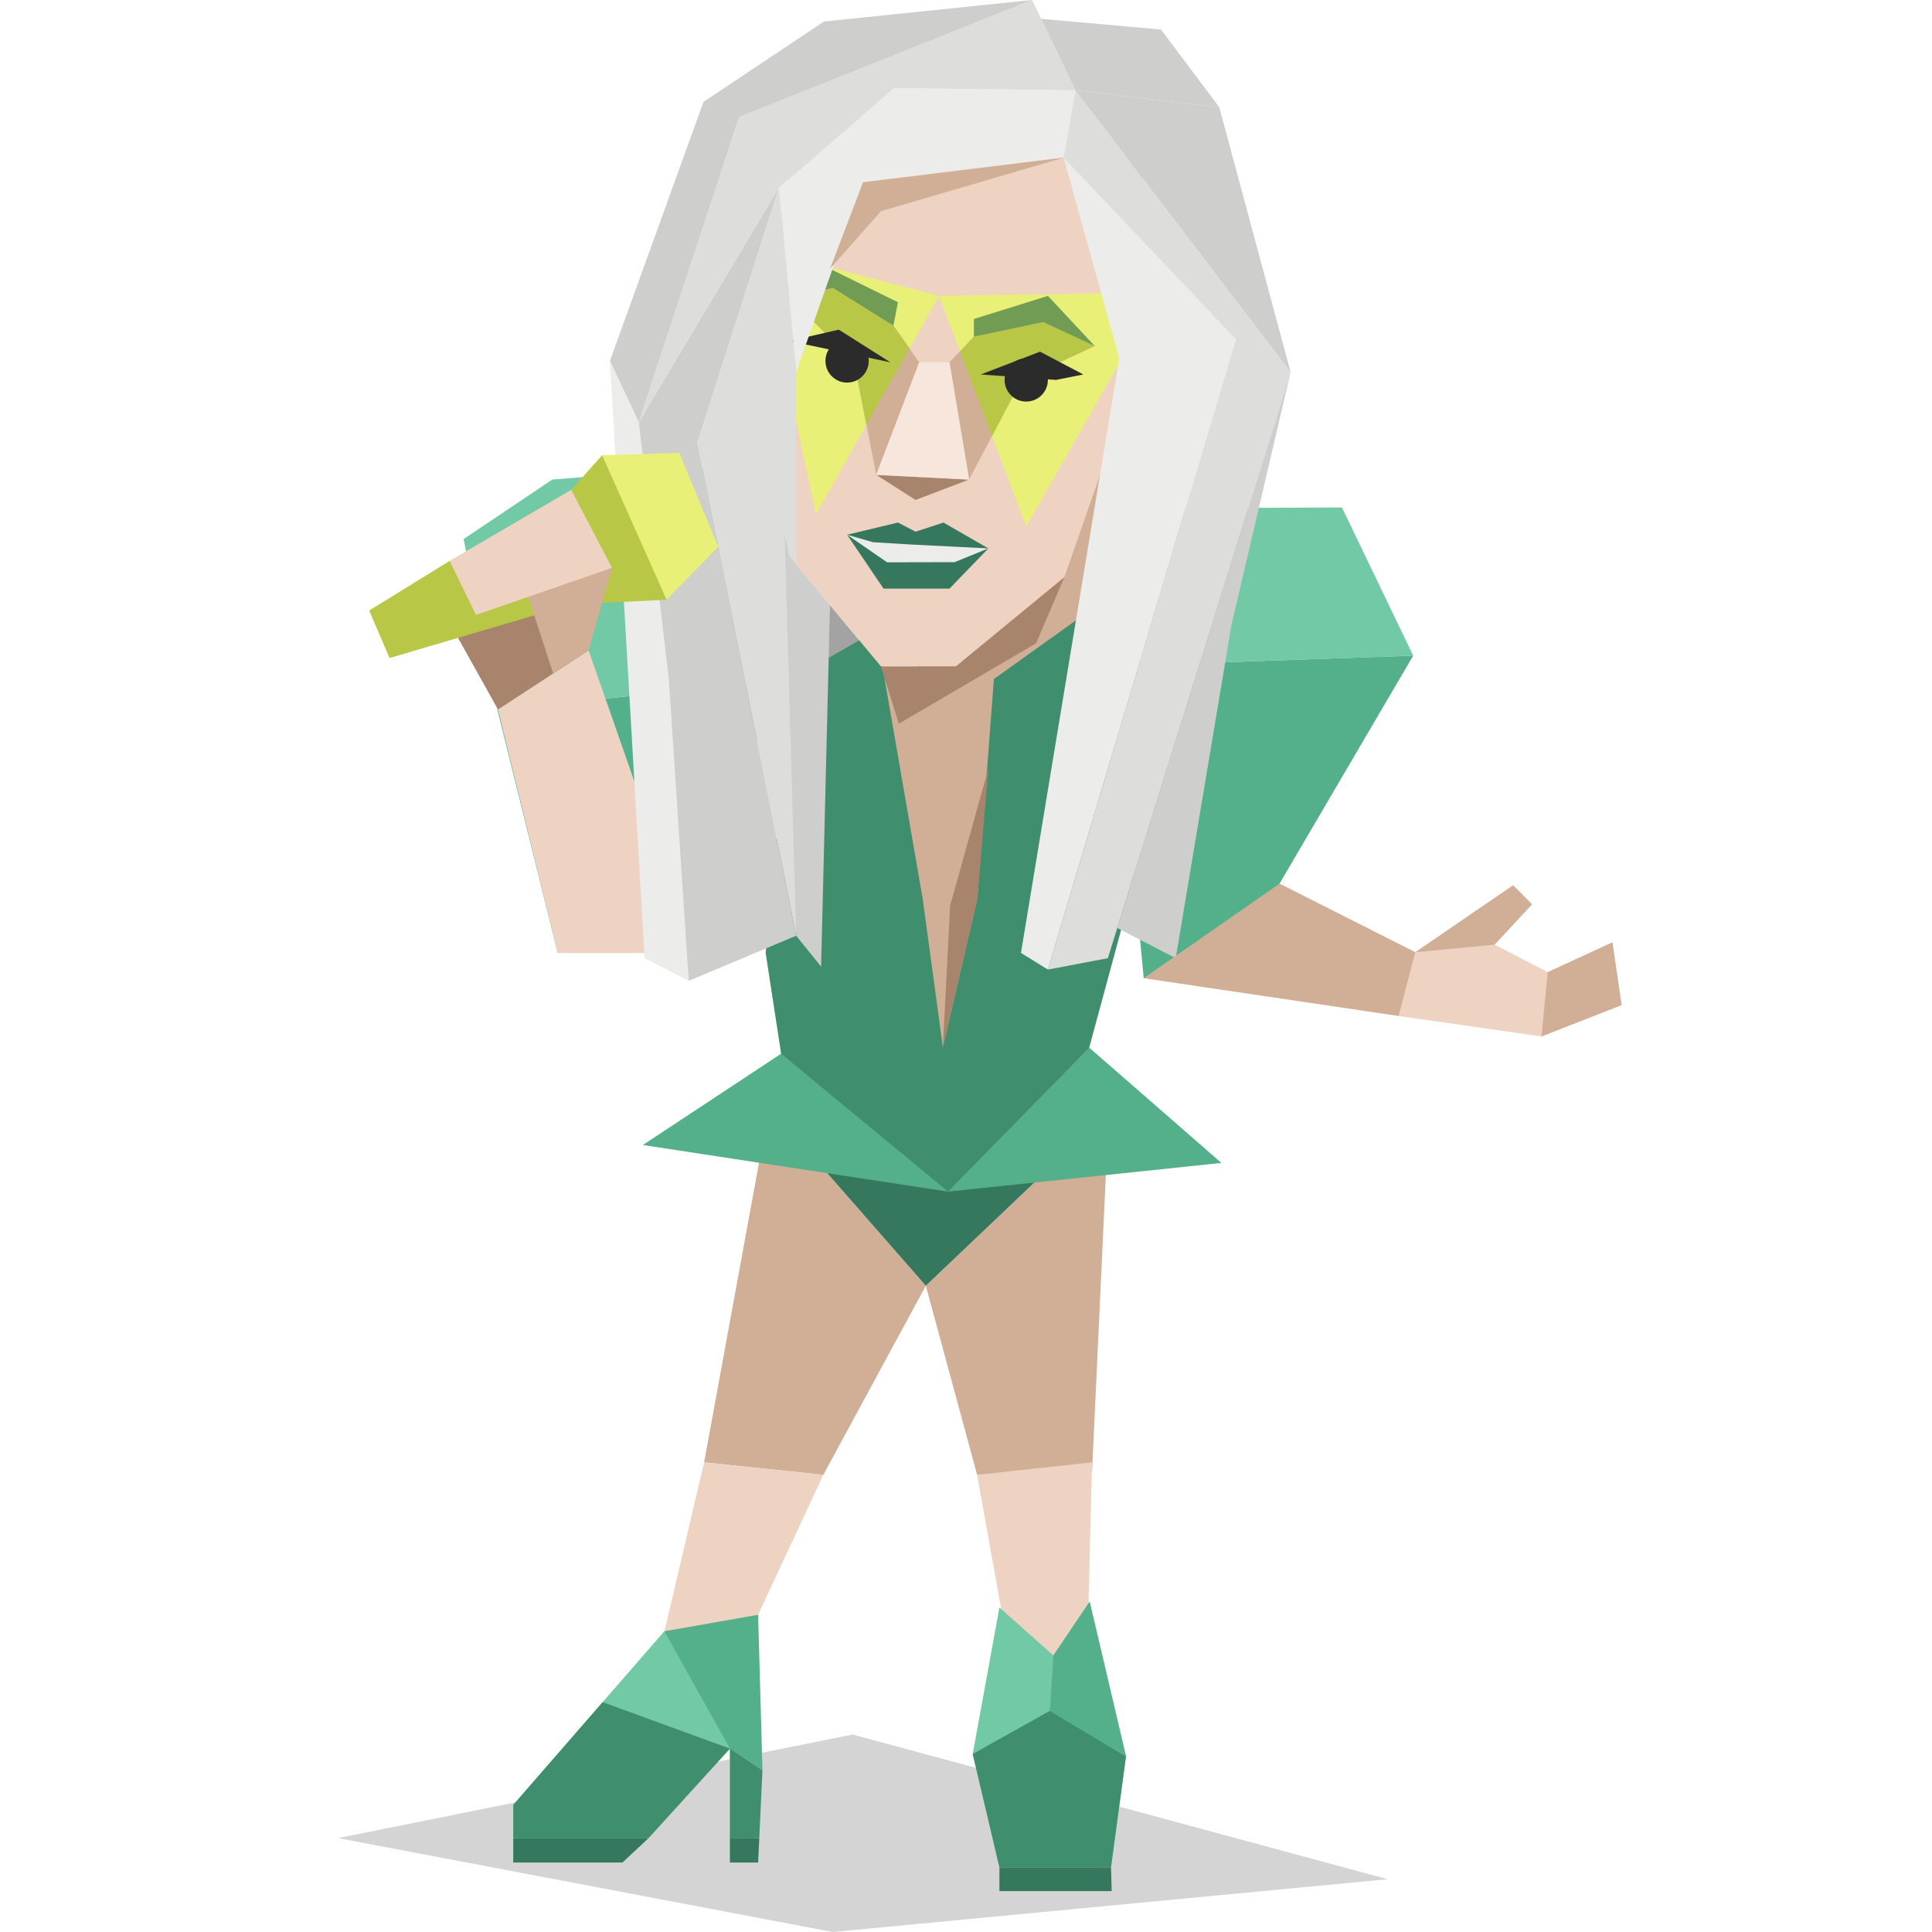 <svg id="Layer_1" data-name="Layer 1" xmlns="http://www.w3.org/2000/svg" viewBox="0 0 400 400"><defs><style>.cls-1{fill:#a3a3a3;}.cls-1,.cls-16,.cls-19,.cls-2,.cls-21,.cls-24{fill-rule:evenodd;}.cls-2,.cls-6{fill:#d0af96;}.cls-3{fill:#3f8f6f;}.cls-24,.cls-4{fill:#efd3c2;}.cls-5{fill:#e8f078;}.cls-16,.cls-7{fill:#a9846c;}.cls-8{fill:#72c9a6;}.cls-9{fill:#b8c745;}.cls-10{fill:#54b08b;}.cls-11,.cls-23{fill:#2b2b2b;}.cls-12{fill:#f7e6dc;}.cls-13{fill:#709d53;}.cls-14,.cls-19{fill:#ececeb;}.cls-15{fill:#35785d;}.cls-17{fill:#dddddc;}.cls-18,.cls-21{fill:#cececd;}.cls-20{fill:#3aa0ba;}.cls-22{fill:#73cfe5;}.cls-23{opacity:0.2;}</style></defs><title>diplomats_INFJ_famous_real_Lady_Gaga</title><polygon class="cls-1" points="169.59 146.98 185 140.18 182.39 137.97 171.84 125.27 169.59 146.98"/><polygon class="cls-2" points="169.59 146.98 190 137.97 236.79 127.77 234.9 160.7 195.68 222.71 167.91 163.16 169.59 146.98"/><polygon class="cls-2" points="192.99 140.59 203.06 123.92 224.92 90.89 233.72 93.37 221.48 136.19 218.63 137.97 192.99 140.59"/><polygon class="cls-3" points="223.84 223.05 234.9 182.26 229.56 151.1 229.56 123.58 205.77 140.59 202.35 186.04 195.21 216.83 191.03 186.04 181.41 130.54 163.97 140.59 158.52 197.29 162.42 222.71 177.29 237.06 196.28 253.02 223.84 223.05"/><polygon class="cls-4" points="182.39 137.97 197.92 137.97 220.36 119.51 229.21 94.16 236.79 34 165.35 22.19 155.78 80.34 163.43 115.15 182.39 137.97"/><polygon class="cls-5" points="194.43 61.26 240.08 60.53 212.47 109.03 194.43 61.26"/><polygon class="cls-6" points="200.64 99.29 211.5 78.66 226.65 71.63 215.56 64.86 201.64 69.69 196.58 75.01 200.64 99.29"/><polygon class="cls-5" points="194.43 61.26 168.96 106.46 157.2 51.56 194.43 61.26"/><polygon class="cls-6" points="181.41 98.32 190.32 75.01 184.97 67.42 171.84 58.5 163.43 61.54 176.87 75.01 181.41 98.32"/><polygon class="cls-7" points="195.21 216.83 196.71 187.51 204.63 159.12 202.35 186.04 195.21 216.83"/><polygon class="cls-8" points="229.37 137.97 243.98 105.19 277.84 105.07 292.59 135.74 229.37 137.97"/><polygon class="cls-9" points="179.39 87.94 188.3 72.14 184.97 67.42 172.45 59.6 164.84 62.96 176.87 75.01 179.39 87.94"/><polygon class="cls-9" points="205.39 90.27 198.79 72.81 201.64 69.69 215.99 66.67 226.65 71.63 211.5 78.66 205.39 90.27"/><polygon class="cls-10" points="229.37 137.97 229.56 151.1 234.9 182.26 236.79 202.53 256.17 197.86 292.59 135.74 229.37 137.97"/><polygon class="cls-10" points="163.97 140.59 102.99 146.98 115.47 197.29 132.02 197.29 163.97 140.59"/><polygon class="cls-8" points="163.97 140.59 158.52 126.46 151.78 96.28 114.35 99.29 95.98 111.61 102.99 146.98 163.97 140.59"/><circle class="cls-11" cx="175.38" cy="74.73" r="4.48"/><circle class="cls-11" cx="212.47" cy="78.66" r="4.48"/><polygon class="cls-11" points="203.06 77.53 218.63 78.66 224.29 77.53 215.32 72.81 203.06 77.53"/><polygon class="cls-11" points="184.34 75.01 173.65 68.25 163.43 70.61 184.34 75.01"/><polygon class="cls-7" points="181.41 98.32 200.64 99.29 189.56 103.51 181.41 98.32"/><polygon class="cls-12" points="181.41 98.32 190.32 75.01 196.58 75.01 200.64 99.29 181.41 98.32"/><line class="cls-6" x1="261.09" y1="143.58" x2="234.9" y2="140.59"/><polygon class="cls-13" points="201.64 69.69 201.64 66.04 216.96 61.26 226.65 71.63 215.99 66.67 201.64 69.69"/><polygon class="cls-13" points="184.97 67.42 185.91 62.58 171.84 55.66 163.43 61.54 172.45 59.6 184.97 67.42"/><polygon class="cls-14" points="175.38 110.71 186.31 110.71 204.63 113.54 197.43 118.13 182.92 117.1 175.38 110.71"/><polygon class="cls-15" points="175.38 110.71 185.91 108.19 189.56 110.08 195.33 108.19 204.63 113.54 188.9 112.75 180.74 112.26 175.38 110.71"/><polygon class="cls-15" points="175.38 110.71 182.93 121.87 196.58 121.87 204.63 113.54 197.63 116.39 183.66 116.42 175.38 110.71"/><polygon class="cls-4" points="143.72 197.29 121.86 134.63 103.1 146.89 115.47 197.29 143.72 197.29"/><polygon class="cls-16" points="182.39 137.97 197.92 137.97 220.36 119.51 214.51 133.19 186.09 149.83 182.39 137.97"/><polygon class="cls-14" points="220.22 32.64 178.68 37.74 164.84 77.05 161.26 38.86 185.13 18.24 222.64 18.7 220.22 32.64"/><polygon class="cls-17" points="222.64 18.7 213.68 0 153.04 24.24 132.25 87.43 161.26 38.86 185.13 18.24 222.64 18.7"/><polygon class="cls-18" points="213.68 0 170.58 4.46 145.65 21.09 126.27 74.73 132.25 87.43 153.04 24.24 213.68 0"/><polygon class="cls-17" points="161.26 38.86 164.84 77.05 164.84 193.73 144.36 91.68 161.26 38.86"/><polygon class="cls-18" points="161.26 38.86 132.25 87.43 142.59 203.08 164.84 193.73 144.36 91.68 161.26 38.86"/><polygon class="cls-14" points="220.22 32.64 231.73 74.18 211.38 197.29 216.96 200.74 255.89 70.25 229.01 36.95 220.22 32.64"/><polygon class="cls-17" points="220.22 32.64 222.64 18.7 267.21 77.05 229.37 198.38 216.96 200.74 255.89 70.25 220.22 32.64"/><polygon class="cls-18" points="267.21 77.05 254.96 129.42 243.42 198.38 231.32 192.12 267.21 77.05"/><polygon class="cls-19" points="132.25 87.43 126.27 74.73 133.47 198.38 142.59 203.08 138.48 140.59 132.25 87.43"/><line class="cls-20" x1="153.83" y1="186.04" x2="143.72" y2="178.49"/><polygon class="cls-21" points="170 200.13 171.84 125.27 163.43 115.15 162.45 110.71 164.84 193.73 170 200.13"/><line class="cls-22" x1="261.09" y1="152.07" x2="282.78" y2="168.51"/><line class="cls-18" x1="238.36" y1="124.2" x2="220.75" y2="140.59"/><line class="cls-22" x1="260.44" y1="180.97" x2="261.09" y2="152.07"/><line class="cls-20" x1="261.09" y1="152.07" x2="260.44" y2="180.97"/><polygon class="cls-6" points="191.68 266.2 229.56 230.19 226.1 304.73 202.3 305.35 191.68 266.2"/><polygon class="cls-6" points="191.68 266.2 159.26 229.17 145.78 302.76 170.46 305.35 191.68 266.2"/><polygon class="cls-23" points="70 380.56 176.52 359.11 287.31 389.07 172.44 400 70 380.56"/><polygon class="cls-15" points="191.68 266.2 159.26 229.17 196.28 246.71 229.56 230.19 191.68 266.2"/><polygon class="cls-10" points="252.88 240.77 225.51 216.9 196.28 246.71 252.88 240.77"/><polygon class="cls-10" points="196.28 246.71 161.72 218.16 133.1 237.06 196.28 246.71"/><polygon class="cls-4" points="202.3 305.35 212.71 363.44 224.58 363.44 226.1 302.76 202.3 305.35"/><polygon class="cls-4" points="144.6 360.84 170.46 305.35 145.78 302.76 133.1 356.76 144.6 360.84"/><polygon class="cls-18" points="267.21 77.05 252.44 22.19 222.64 18.7 267.21 77.05"/><polygon class="cls-18" points="222.64 18.7 215.55 3.9 240.36 6.11 252.44 22.19 222.64 18.7"/><polygon class="cls-8" points="206.92 332.81 218.09 342.75 225.6 331.61 233.12 363.62 230.02 386.61 206.92 386.61 201.39 363.14 206.92 332.81"/><polygon class="cls-15" points="206.92 386.61 206.92 391.53 230.16 391.53 230.02 386.61 206.92 386.61"/><polygon class="cls-3" points="206.92 386.61 201.39 363.14 217.38 354.2 233.12 363.62 230.02 386.61 206.92 386.61"/><polygon class="cls-10" points="217.38 354.2 218.09 342.75 225.6 331.61 233.12 363.62 217.38 354.2"/><polygon class="cls-8" points="151.78 347.62 156.96 385.61 151.13 385.61 151.13 362.03 128.87 385.61 106.27 385.61 106.27 373.67 137.54 337.74 151.78 347.62"/><polygon class="cls-15" points="106.27 385.61 106.27 380.56 134.29 380.56 128.87 385.61 106.27 385.61"/><polygon class="cls-3" points="134.29 380.56 151.13 362.03 124.78 352.41 106.27 373.67 106.27 380.56 134.29 380.56"/><polygon class="cls-15" points="151.13 385.61 151.13 380.56 157.2 380.56 156.96 385.61 151.13 385.61"/><polygon class="cls-3" points="151.13 362.03 151.13 380.56 157.2 380.56 157.86 366.48 151.13 362.03"/><polygon class="cls-10" points="151.13 362.03 137.54 337.74 156.96 334.32 157.86 366.48 151.13 362.03"/><polygon class="cls-7" points="103.1 146.89 90.97 125.14 120.19 120.51 121.86 134.63 103.1 146.89"/><polygon class="cls-5" points="124.48 104.56 124.67 94.25 140.64 93.77 148.7 113.2 138.01 124.17 124.48 104.56"/><polygon class="cls-9" points="116 110.65 118.26 101.42 124.67 94.25 138.01 124.17 122.16 124.94 116 110.65"/><polygon class="cls-9" points="106.11 116.17 93.09 116.13 76.43 126.41 80.65 136.24 112.61 126.82 119.43 116.65 106.11 116.17"/><polygon class="cls-6" points="119.43 116.65 126.71 117.56 121.86 134.63 114.52 139.38 109.36 123.58 119.43 116.65"/><polygon class="cls-4" points="118.26 101.42 93.09 116.13 98.55 127.32 126.71 117.56 118.26 101.42"/><polygon class="cls-2" points="293.02 197.14 264.92 182.94 236.79 202.53 289.56 210.35 307.1 199.11 293.02 197.14"/><polygon class="cls-2" points="317.21 187.22 306.38 198.91 293.02 197.14 313.28 183.27 317.21 187.22"/><polygon class="cls-24" points="320.43 201.28 309.46 195.58 293.02 197.14 289.56 210.35 319.15 214.58 335.74 208.09 333.83 195.1 320.43 201.28"/><polygon class="cls-2" points="319.15 214.58 320.43 201.28 333.83 195.1 335.74 208.09 319.15 214.58"/><polygon class="cls-6" points="220.22 32.64 182.39 43.72 171.84 55.66 178.68 37.74 220.22 32.64"/></svg>